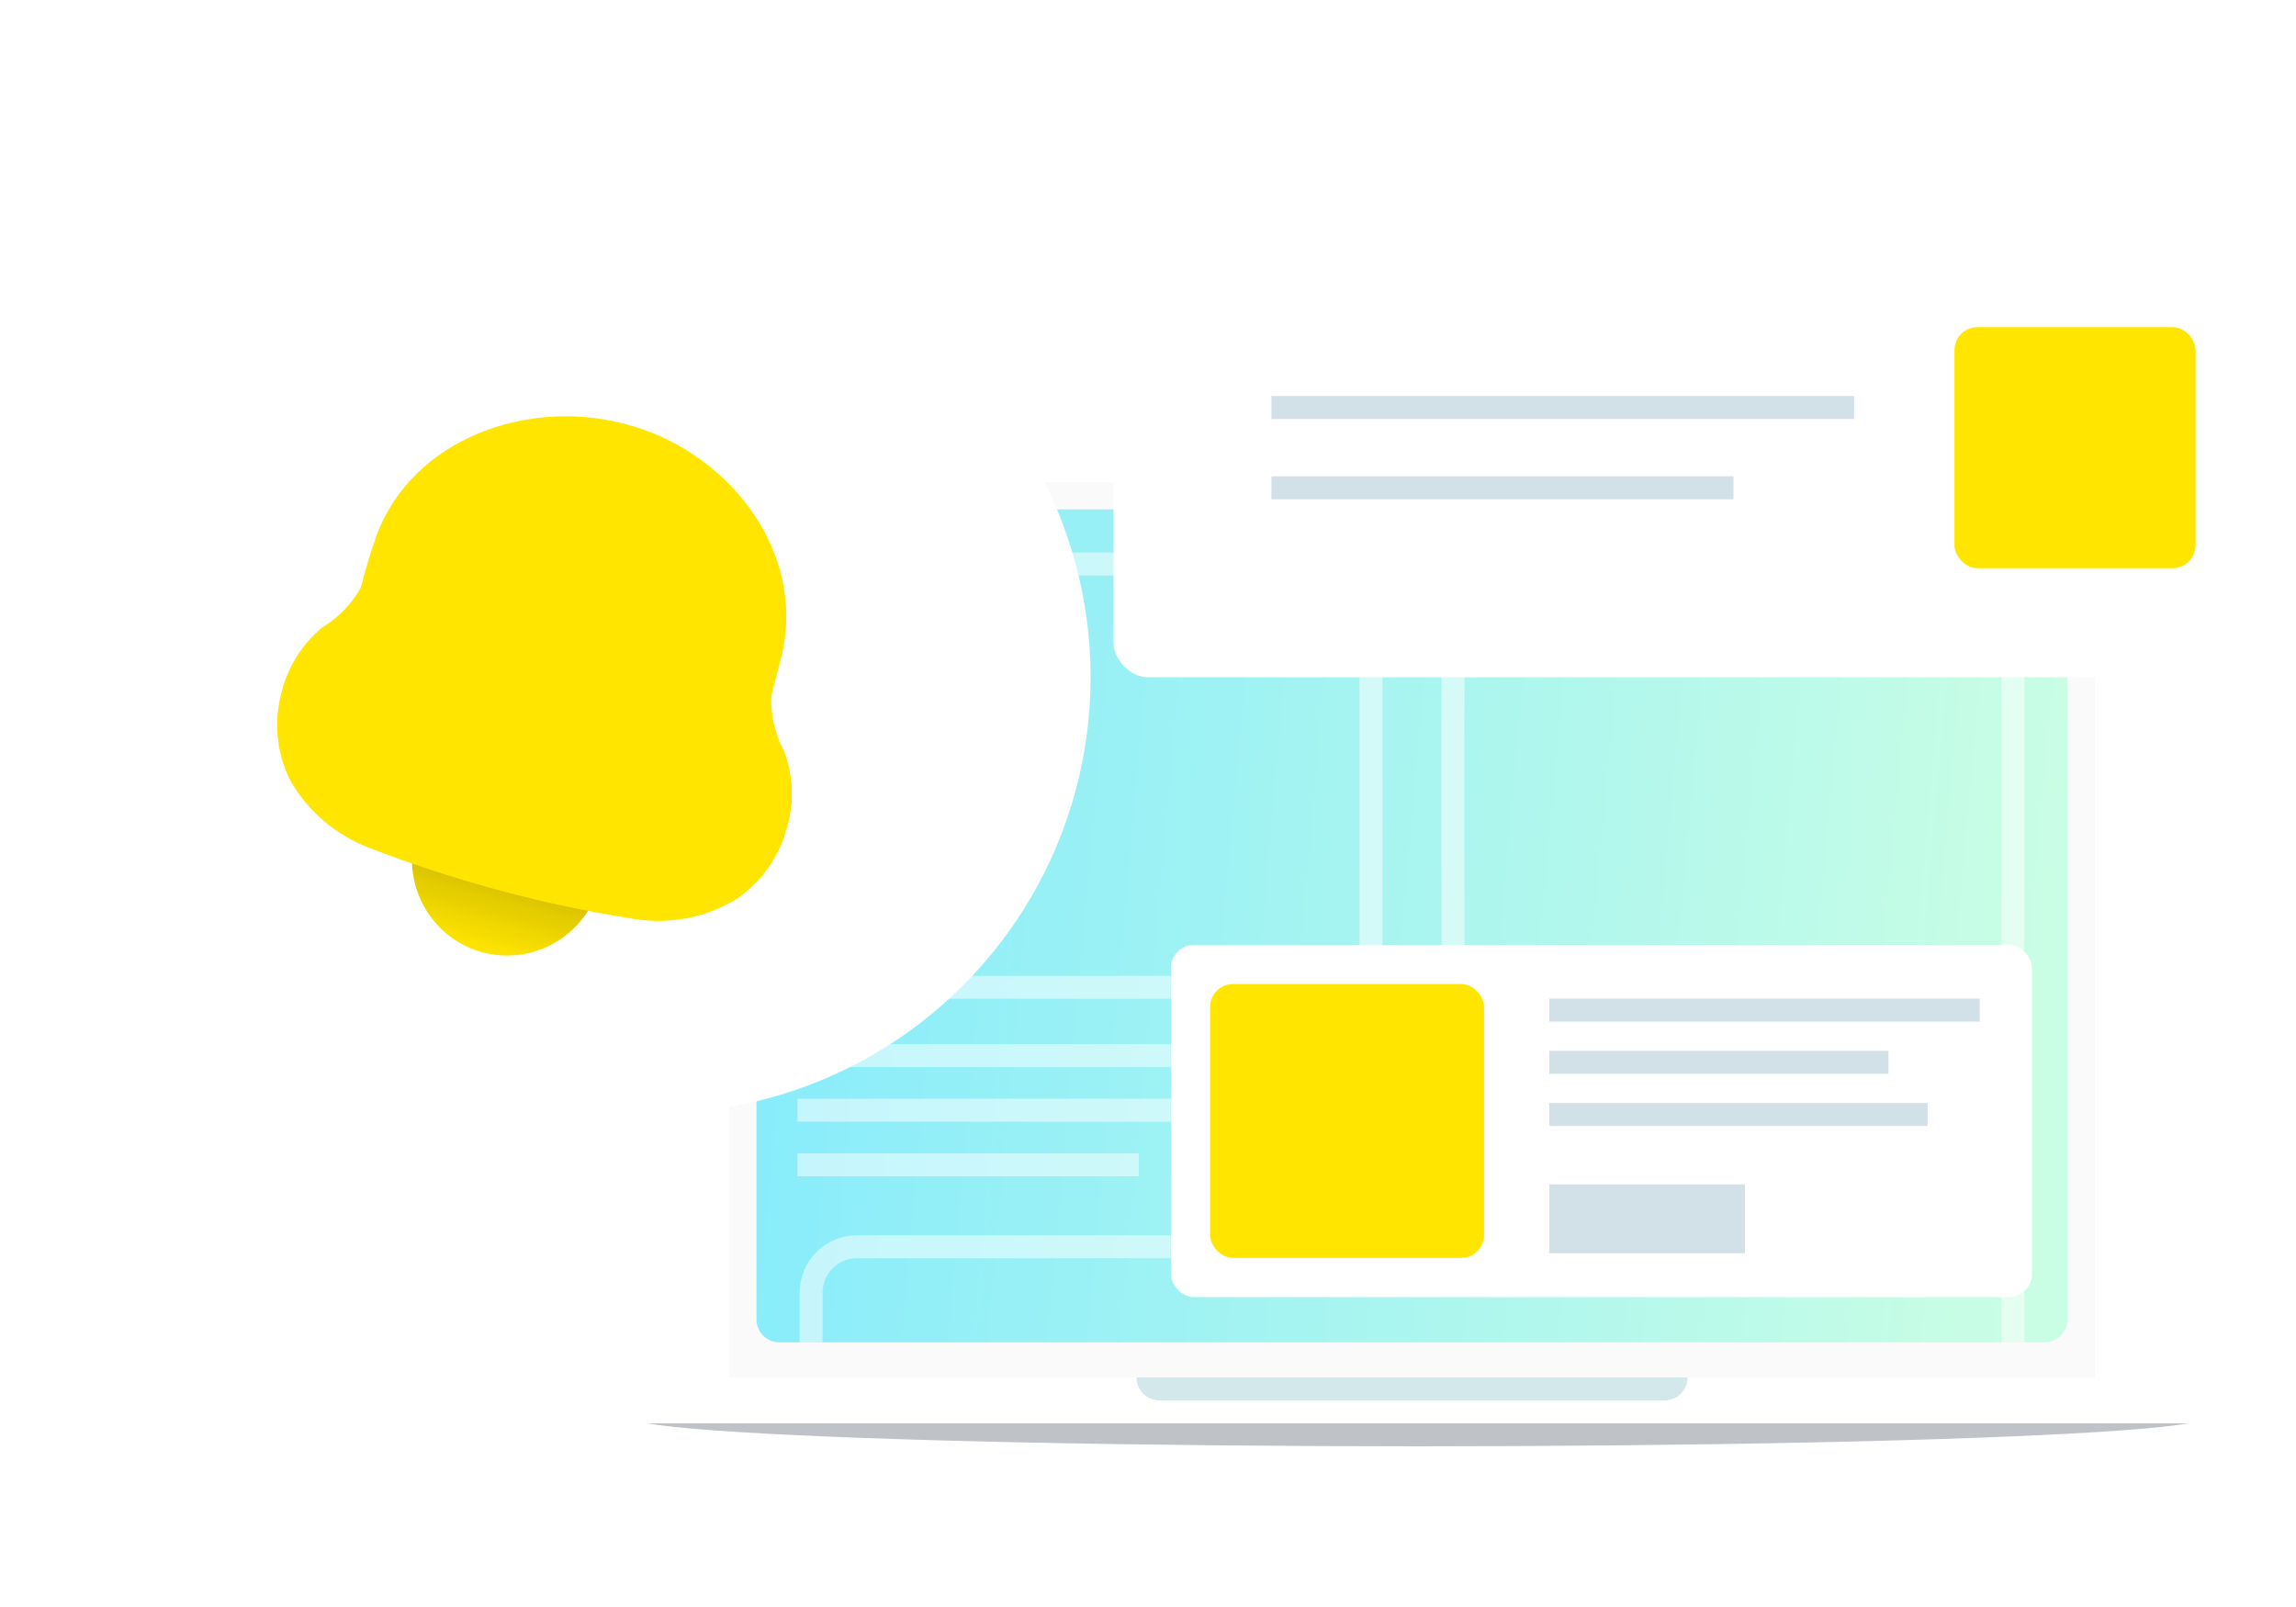 <svg width="200" height="140" viewBox="0 0 200 140" fill="none" xmlns="http://www.w3.org/2000/svg">
<g clip-path="url(#clip0_1293_2907)">
<g opacity="0.3" filter="url(#filter0_f_1293_2907)">
<ellipse cx="123.5" cy="123.5" rx="68.5" ry="2.5" fill="#293444"/>
</g>
<path d="M63.517 45C63.517 43.343 64.86 42 66.517 42H179.476C181.133 42 182.476 43.343 182.476 45V120.513H63.517V45Z" fill="#FAFAFA"/>
<path d="M51 120H195V120C195 122.209 193.209 124 191 124H55C52.791 124 51 122.209 51 120V120Z" fill="white"/>
<path d="M99 120H147V120C147 121.105 146.105 122 145 122H101C99.895 122 99 121.105 99 120V120Z" fill="#D2E8EA"/>
<path d="M65.895 46.379C65.895 45.275 66.791 44.379 67.895 44.379H178.096C179.201 44.379 180.096 45.275 180.096 46.379V114.944C180.096 116.049 179.201 116.944 178.096 116.944H67.895C66.791 116.944 65.895 116.049 65.895 114.944V46.379Z" fill="url(#paint0_linear_1293_2907)"/>
<g opacity="0.5">
<rect x="70.654" y="49.138" width="48.773" height="36.877" rx="4" stroke="white" stroke-width="2"/>
<path d="M175.338 116.944V112.617C175.338 110.408 173.548 108.617 171.338 108.617H74.654C72.445 108.617 70.654 110.408 70.654 112.617V116.944" stroke="white" stroke-width="2"/>
<rect x="126.564" y="49.138" width="48.773" height="36.877" rx="4" stroke="white" stroke-width="2"/>
<path d="M111.101 91.963H69.465" stroke="white" stroke-width="2"/>
<path d="M167.011 91.963H125.375" stroke="white" stroke-width="2"/>
<path d="M99.205 101.48H69.465" stroke="white" stroke-width="2"/>
<path d="M155.115 101.48H125.375" stroke="white" stroke-width="2"/>
<path d="M115.859 96.721H69.465" stroke="white" stroke-width="2"/>
<path d="M171.769 96.721H125.375" stroke="white" stroke-width="2"/>
</g>
<g filter="url(#filter1_d_1293_2907)">
<rect x="102" y="25" width="92.75" height="28" rx="3" fill="white"/>
</g>
<rect x="170.25" y="28.5" width="21" height="21" rx="2" fill="#FFE500"/>
<path d="M110.75 35.5L161.5 35.5" stroke="#D2E1E8" stroke-width="2"/>
<path d="M110.75 42.5L151 42.5" stroke="#D2E1E8" stroke-width="2"/>
<rect x="102" y="82.318" width="75" height="30.682" rx="2" fill="white"/>
<rect x="105.409" y="85.727" width="23.864" height="23.864" rx="2" fill="#FFE500"/>
<path d="M134.955 88H172.455" stroke="#D2E1E8" stroke-width="2"/>
<path d="M134.954 92.545H164.5" stroke="#D2E1E8" stroke-width="2"/>
<path d="M134.955 97.091L167.909 97.091" stroke="#D2E1E8" stroke-width="2"/>
<path d="M134.954 106.182H152" stroke="#D2E1E8" stroke-width="6"/>
<g filter="url(#filter2_d_1293_2907)">
<circle cx="40" cy="47" r="38" fill="white"/>
</g>
<g filter="url(#filter3_d_1293_2907)">
<path d="M34.039 70.966C37.692 71.945 41.435 70.309 43.317 67.2C44.004 66.066 43.226 64.721 41.958 64.381L30.474 61.304C29.205 60.964 27.86 61.74 27.887 63.066C27.962 66.699 30.386 69.987 34.039 70.966Z" fill="#FFE500"/>
<path d="M34.039 70.966C37.692 71.945 41.435 70.309 43.317 67.2C44.004 66.066 43.226 64.721 41.958 64.381L30.474 61.304C29.205 60.964 27.86 61.74 27.887 63.066C27.962 66.699 30.386 69.987 34.039 70.966Z" fill="url(#paint1_linear_1293_2907)" fill-opacity="0.2"/>
<path fill-rule="evenodd" clip-rule="evenodd" d="M25.413 34.811C28.592 26.24 38.621 22.856 46.623 25L46.8 25.047C54.803 27.192 61.791 35.136 60.286 44.148L60.282 44.17C60.123 45.069 59.89 45.933 59.685 46.689L59.667 46.754C59.477 47.453 59.312 48.061 59.189 48.66C59.128 50.266 59.486 51.871 60.236 53.318C60.288 53.42 60.333 53.525 60.371 53.632C61.014 55.493 61.133 57.491 60.711 59.41C60.703 59.445 60.694 59.48 60.685 59.514L60.564 59.965C59.94 62.519 58.401 64.753 56.239 66.259C56.2 66.286 56.159 66.312 56.119 66.337C53.446 67.968 50.261 68.568 47.165 68.038C39.513 66.843 32.009 64.832 24.785 62.041C21.849 60.943 19.397 58.837 17.89 56.101C17.862 56.051 17.836 56 17.812 55.948C16.721 53.571 16.513 50.89 17.236 48.383L17.364 47.906C17.374 47.868 17.385 47.831 17.397 47.794C17.998 45.926 19.095 44.258 20.57 42.96C20.663 42.878 20.763 42.803 20.868 42.737C22.215 41.884 23.309 40.708 24.051 39.323C24.436 37.887 24.858 36.336 25.407 34.825L25.413 34.811Z" fill="#FFE500"/>
<path fill-rule="evenodd" clip-rule="evenodd" d="M29.302 36.302C28.802 37.672 28.415 39.112 28.003 40.648C27.962 40.804 27.904 40.955 27.831 41.099C26.725 43.279 25.049 45.126 22.974 46.459C22.202 47.165 21.628 48.048 21.303 49.027L21.185 49.466C21.181 49.482 21.177 49.498 21.172 49.514C20.768 50.901 20.875 52.394 21.483 53.738C22.466 55.446 24.044 56.778 25.942 57.482L25.969 57.492C33 60.196 40.301 62.152 47.742 63.326L47.78 63.332C49.774 63.679 51.809 63.313 53.508 62.315C54.722 61.463 55.571 60.219 55.911 58.808C55.913 58.798 55.916 58.788 55.918 58.779C55.921 58.769 55.923 58.76 55.925 58.751L56.039 58.329C56.249 57.328 56.193 56.286 55.871 55.299C54.747 53.099 54.221 50.656 54.348 48.21C54.353 48.104 54.366 47.999 54.386 47.895C54.544 47.061 54.765 46.249 54.959 45.536C54.971 45.495 54.982 45.454 54.993 45.414C55.202 44.643 55.379 43.978 55.494 43.324C56.482 37.31 51.622 31.232 45.24 29.522L45.06 29.474C38.674 27.763 31.431 30.601 29.302 36.302ZM24.802 34.647C27.994 26.08 38.157 22.731 46.283 24.909L46.463 24.957C54.592 27.135 61.712 35.115 60.22 44.13L60.217 44.152C60.059 45.051 59.826 45.916 59.62 46.671L59.602 46.736C59.412 47.435 59.247 48.044 59.125 48.643C59.069 50.251 59.439 51.858 60.205 53.31C60.259 53.412 60.305 53.517 60.343 53.625C61.004 55.49 61.132 57.49 60.711 59.41C60.703 59.445 60.695 59.48 60.685 59.514L60.565 59.965C59.941 62.52 58.388 64.749 56.2 66.249C56.161 66.276 56.12 66.302 56.079 66.327C53.374 67.948 50.145 68.537 47.001 67.994C39.233 66.767 31.612 64.725 24.271 61.903C21.288 60.793 18.793 58.675 17.253 55.931C17.225 55.88 17.198 55.829 17.174 55.776C16.057 53.393 15.836 50.709 16.56 48.202L16.688 47.725C16.698 47.687 16.709 47.65 16.721 47.612C17.323 45.745 18.429 44.079 19.921 42.786C20.015 42.704 20.116 42.63 20.222 42.563C21.586 41.716 22.691 40.542 23.438 39.159C23.823 37.723 24.245 36.172 24.797 34.661L24.802 34.647L24.802 34.647Z" fill="#FFE500"/>
</g>
</g>
<defs>
<filter id="filter0_f_1293_2907" x="50" y="116" width="147" height="15" filterUnits="userSpaceOnUse" color-interpolation-filters="sRGB">
<feFlood flood-opacity="0" result="BackgroundImageFix"/>
<feBlend mode="normal" in="SourceGraphic" in2="BackgroundImageFix" result="shape"/>
<feGaussianBlur stdDeviation="2.5" result="effect1_foregroundBlur_1293_2907"/>
</filter>
<filter id="filter1_d_1293_2907" x="86" y="20" width="114.75" height="50" filterUnits="userSpaceOnUse" color-interpolation-filters="sRGB">
<feFlood flood-opacity="0" result="BackgroundImageFix"/>
<feColorMatrix in="SourceAlpha" type="matrix" values="0 0 0 0 0 0 0 0 0 0 0 0 0 0 0 0 0 0 127 0" result="hardAlpha"/>
<feOffset dx="-5" dy="6"/>
<feGaussianBlur stdDeviation="5.5"/>
<feColorMatrix type="matrix" values="0 0 0 0 0 0 0 0 0 0 0 0 0 0 0 0 0 0 0.15 0"/>
<feBlend mode="normal" in2="BackgroundImageFix" result="effect1_dropShadow_1293_2907"/>
<feBlend mode="normal" in="SourceGraphic" in2="effect1_dropShadow_1293_2907" result="shape"/>
</filter>
<filter id="filter2_d_1293_2907" x="-5" y="-3" width="124" height="124" filterUnits="userSpaceOnUse" color-interpolation-filters="sRGB">
<feFlood flood-opacity="0" result="BackgroundImageFix"/>
<feColorMatrix in="SourceAlpha" type="matrix" values="0 0 0 0 0 0 0 0 0 0 0 0 0 0 0 0 0 0 127 0" result="hardAlpha"/>
<feOffset dx="17" dy="12"/>
<feGaussianBlur stdDeviation="12"/>
<feColorMatrix type="matrix" values="0 0 0 0 0 0 0 0 0 0 0 0 0 0 0 0 0 0 0.15 0"/>
<feBlend mode="normal" in2="BackgroundImageFix" result="effect1_dropShadow_1293_2907"/>
<feBlend mode="normal" in="SourceGraphic" in2="effect1_dropShadow_1293_2907" result="shape"/>
</filter>
<filter id="filter3_d_1293_2907" x="16.141" y="24.263" width="57.818" height="63.986" filterUnits="userSpaceOnUse" color-interpolation-filters="sRGB">
<feFlood flood-opacity="0" result="BackgroundImageFix"/>
<feColorMatrix in="SourceAlpha" type="matrix" values="0 0 0 0 0 0 0 0 0 0 0 0 0 0 0 0 0 0 127 0" result="hardAlpha"/>
<feOffset dx="8" dy="12"/>
<feGaussianBlur stdDeviation="2.5"/>
<feColorMatrix type="matrix" values="0 0 0 0 0.463 0 0 0 0 0.365 0 0 0 0 0.019 0 0 0 0.1 0"/>
<feBlend mode="normal" in2="BackgroundImageFix" result="effect1_dropShadow_1293_2907"/>
<feBlend mode="normal" in="SourceGraphic" in2="effect1_dropShadow_1293_2907" result="shape"/>
</filter>
<linearGradient id="paint0_linear_1293_2907" x1="65.895" y1="80.447" x2="179.199" y2="90.532" gradientUnits="userSpaceOnUse">
<stop stop-color="#88ECFB"/>
<stop offset="1" stop-color="#CAFEE4"/>
</linearGradient>
<linearGradient id="paint1_linear_1293_2907" x1="36.216" y1="62.843" x2="34.039" y2="70.966" gradientUnits="userSpaceOnUse">
<stop/>
<stop offset="1" stop-opacity="0"/>
</linearGradient>
<clipPath id="clip0_1293_2907">
<rect width="200" height="140" fill="white"/>
</clipPath>
</defs>
</svg>
